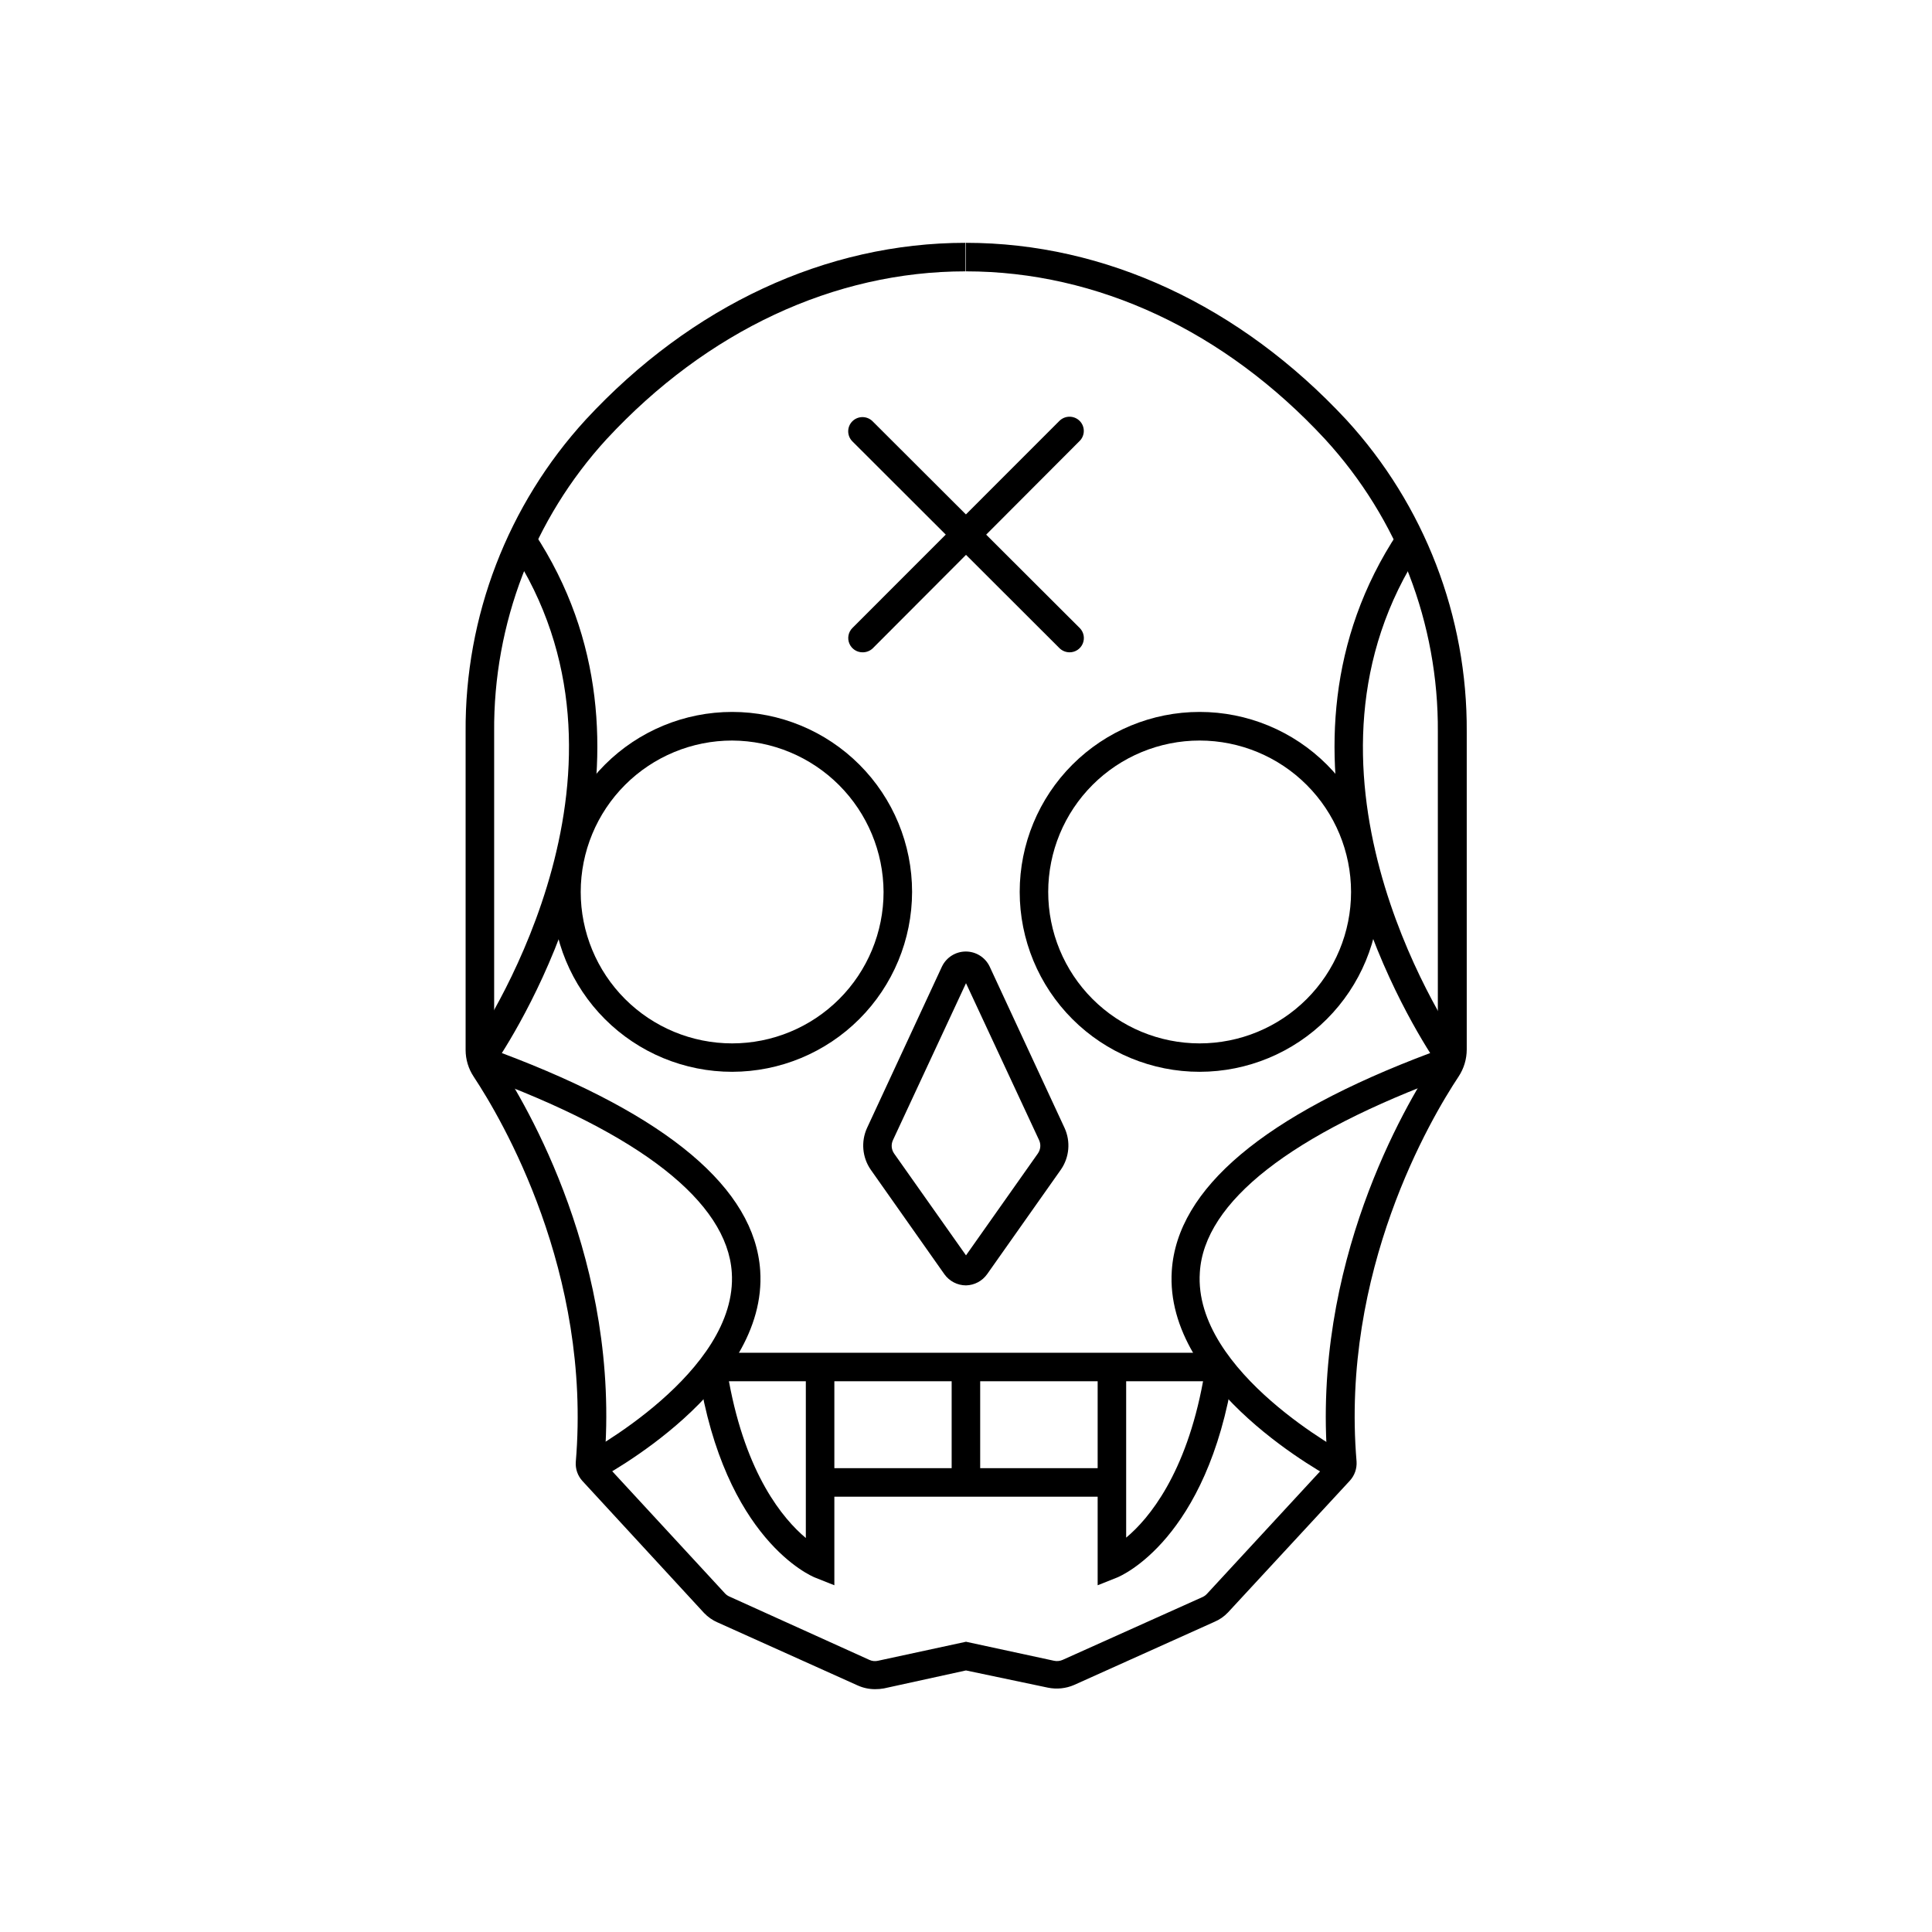 <?xml version="1.0" encoding="UTF-8"?>
<!-- Uploaded to: ICON Repo, www.iconrepo.com, Generator: ICON Repo Mixer Tools -->
<svg fill="#000000" width="800px" height="800px" version="1.1" viewBox="144 144 512 512" xmlns="http://www.w3.org/2000/svg">
 <g>
  <path d="m375.89 591.65c-1.578 0-3.141-0.336-4.586-0.984l-37.129-16.703v0.004c-1.355-0.59-2.582-1.449-3.602-2.519l-32.219-34.965c-1.254-1.367-1.895-3.188-1.766-5.039 4.258-50.383-19.625-90.887-27.031-102.07h0.004c-1.414-2.109-2.168-4.59-2.168-7.129v-84.262c-0.219-30.625 11.156-60.195 31.844-82.777 27.988-30.23 63.73-46.855 100.64-46.855v7.559c-34.789 0-68.543 15.793-95.094 44.438h-0.004c-19.395 21.176-30.055 48.918-29.824 77.637v84.16c0.008 1.047 0.316 2.066 0.883 2.949 7.758 11.664 32.746 53.809 28.312 106.53l31.969 34.633c0.324 0.355 0.719 0.637 1.156 0.832l37.133 16.805c0.707 0.324 1.508 0.406 2.266 0.227l23.328-5.039 23.328 5.039h-0.004c0.762 0.164 1.555 0.086 2.269-0.227l37.129-16.676c0.441-0.207 0.836-0.496 1.16-0.859l31.965-34.613c-4.332-52.723 20.555-94.867 28.312-106.53l0.004 0.004c0.562-0.879 0.871-1.902 0.879-2.949v-84.285c0.203-28.734-10.492-56.473-29.926-77.637-26.551-28.645-60.305-44.438-95.117-44.438v-7.559c36.902 0 72.648 16.652 100.76 46.855 20.723 22.566 32.133 52.141 31.941 82.777v84.16c-0.004 2.535-0.75 5.012-2.141 7.129-7.43 11.184-31.312 51.617-27.055 102.07 0.117 1.852-0.52 3.668-1.766 5.039l-32.293 34.914c-1.02 1.086-2.254 1.941-3.629 2.519l-37.129 16.703c-2.195 0.957-4.633 1.211-6.981 0.73l-21.711-4.562-21.742 4.762c-0.781 0.141-1.574 0.211-2.367 0.203z"/>
  <path d="m302.01 536.3-3.5-6.699c0.402-0.203 41.188-21.891 39.422-48.391-1.234-18.691-24.285-36.727-66.605-52.168v-0.004c-1.445-0.516-2.566-1.684-3.023-3.148-0.473-1.438-0.25-3.012 0.605-4.258 5.039-7.559 48.516-74.641 10.305-132.32l6.297-4.18c37.785 57.156 1.41 122.25-8.516 137.94 44.008 16.551 67.031 35.922 68.469 57.66 2.09 31.387-41.59 54.613-43.453 55.57z"/>
  <path d="m338.05 428.04c-12.648 0.008-24.785-5.012-33.73-13.953-8.949-8.941-13.977-21.074-13.98-33.723 0-12.652 5.023-24.785 13.969-33.727 8.945-8.945 21.074-13.969 33.727-13.969 12.648 0.004 24.781 5.031 33.723 13.98 8.941 8.945 13.961 21.082 13.953 33.73-0.02 12.633-5.047 24.746-13.98 33.68-8.934 8.934-21.047 13.961-33.68 13.98zm0-87.789c-10.645-0.008-20.855 4.215-28.387 11.738-7.527 7.523-11.762 17.73-11.766 28.375s4.219 20.852 11.742 28.383c7.527 7.527 17.734 11.758 28.379 11.762 10.641 0 20.852-4.227 28.379-11.75 7.527-7.527 11.758-17.734 11.758-28.379-0.047-10.625-4.289-20.801-11.797-28.316-7.512-7.512-17.684-11.758-28.309-11.812z"/>
  <path d="m497.99 536.3c-1.863-0.957-45.543-24.184-43.453-55.57 1.438-21.738 24.461-41.137 68.469-57.66-9.926-15.695-46.375-80.785-8.516-137.94l6.297 4.18c-38.211 57.785 5.164 124.87 10.203 132.32 0.855 1.246 1.082 2.82 0.605 4.258-0.457 1.465-1.578 2.633-3.023 3.148-42.344 15.441-65.496 33.477-66.605 52.195-1.762 26.527 39.02 48.164 39.422 48.367z"/>
  <path d="m461.94 428.04c-12.648 0.008-24.785-5.012-33.73-13.953-8.949-8.941-13.977-21.074-13.98-33.723 0-12.652 5.023-24.785 13.969-33.727 8.945-8.945 21.074-13.969 33.727-13.969 12.648 0.004 24.781 5.031 33.723 13.98 8.941 8.945 13.961 21.082 13.953 33.73-0.012 12.637-5.039 24.75-13.973 33.688-8.938 8.934-21.051 13.961-33.688 13.973zm0-87.789c-10.645-0.008-20.855 4.215-28.387 11.738-7.527 7.523-11.762 17.73-11.766 28.375-0.004 10.645 4.219 20.852 11.742 28.383 7.527 7.527 17.734 11.758 28.379 11.762 10.641 0 20.852-4.227 28.379-11.75 7.527-7.527 11.758-17.734 11.758-28.379-0.008-10.637-4.234-20.836-11.754-28.359s-17.715-11.754-28.352-11.77z"/>
  <path d="m400 484.64c-2.269-0.004-4.398-1.102-5.719-2.945l-19.523-27.711c-2.254-3.254-2.625-7.457-0.984-11.059l19.875-42.824h0.004c1.172-2.41 3.617-3.938 6.297-3.938 2.68 0 5.125 1.527 6.297 3.938l19.875 42.824c1.641 3.582 1.277 7.766-0.957 11.008l-19.547 27.711c-1.289 1.836-3.375 2.949-5.617 2.996zm0-80.082-19.371 41.613v0.004c-0.527 1.152-0.402 2.492 0.324 3.527l19.047 26.98 19.07-27.031h-0.004c0.715-1.031 0.828-2.363 0.305-3.5z"/>
  <path d="m434.89 564.11v-54.059h-69.777v54.059l-5.188-2.066c-0.984-0.402-23.832-10.078-30.781-54.133h-0.004c-0.203-1.352 0.191-2.727 1.078-3.769 0.891-1.039 2.188-1.641 3.559-1.645h132.45-0.004c1.371 0.004 2.668 0.605 3.559 1.645 0.891 1.043 1.281 2.418 1.078 3.769-6.953 44.109-29.824 53.73-30.781 54.133zm-97.715-54.059c4.559 24.738 14.309 36.449 20.379 41.539v-41.539zm105.27 0v41.438c6.07-5.039 15.871-16.977 20.379-41.438z"/>
  <path d="m361.3 533.08h77.359v7.559h-77.359z"/>
  <path d="m396.2 506.28h7.559v30.582h-7.559z"/>
  <path d="m372.57 316.87c-1.527-0.004-2.902-0.922-3.488-2.336-0.586-1.41-0.262-3.035 0.816-4.113l54.863-54.891h0.004c1.48-1.461 3.859-1.461 5.34 0 0.715 0.703 1.113 1.668 1.113 2.672 0 1-0.398 1.965-1.113 2.668l-54.867 54.992c-0.727 0.664-1.684 1.023-2.668 1.008z"/>
  <path d="m427.43 316.87c-1-0.012-1.957-0.406-2.668-1.109l-54.867-54.789c-0.711-0.707-1.113-1.668-1.113-2.672 0-1.004 0.402-1.965 1.113-2.668 1.48-1.461 3.859-1.461 5.34 0l54.992 54.891c1.027 1.105 1.297 2.711 0.688 4.09-0.605 1.379-1.977 2.266-3.484 2.258z"/>
 </g>
</svg>